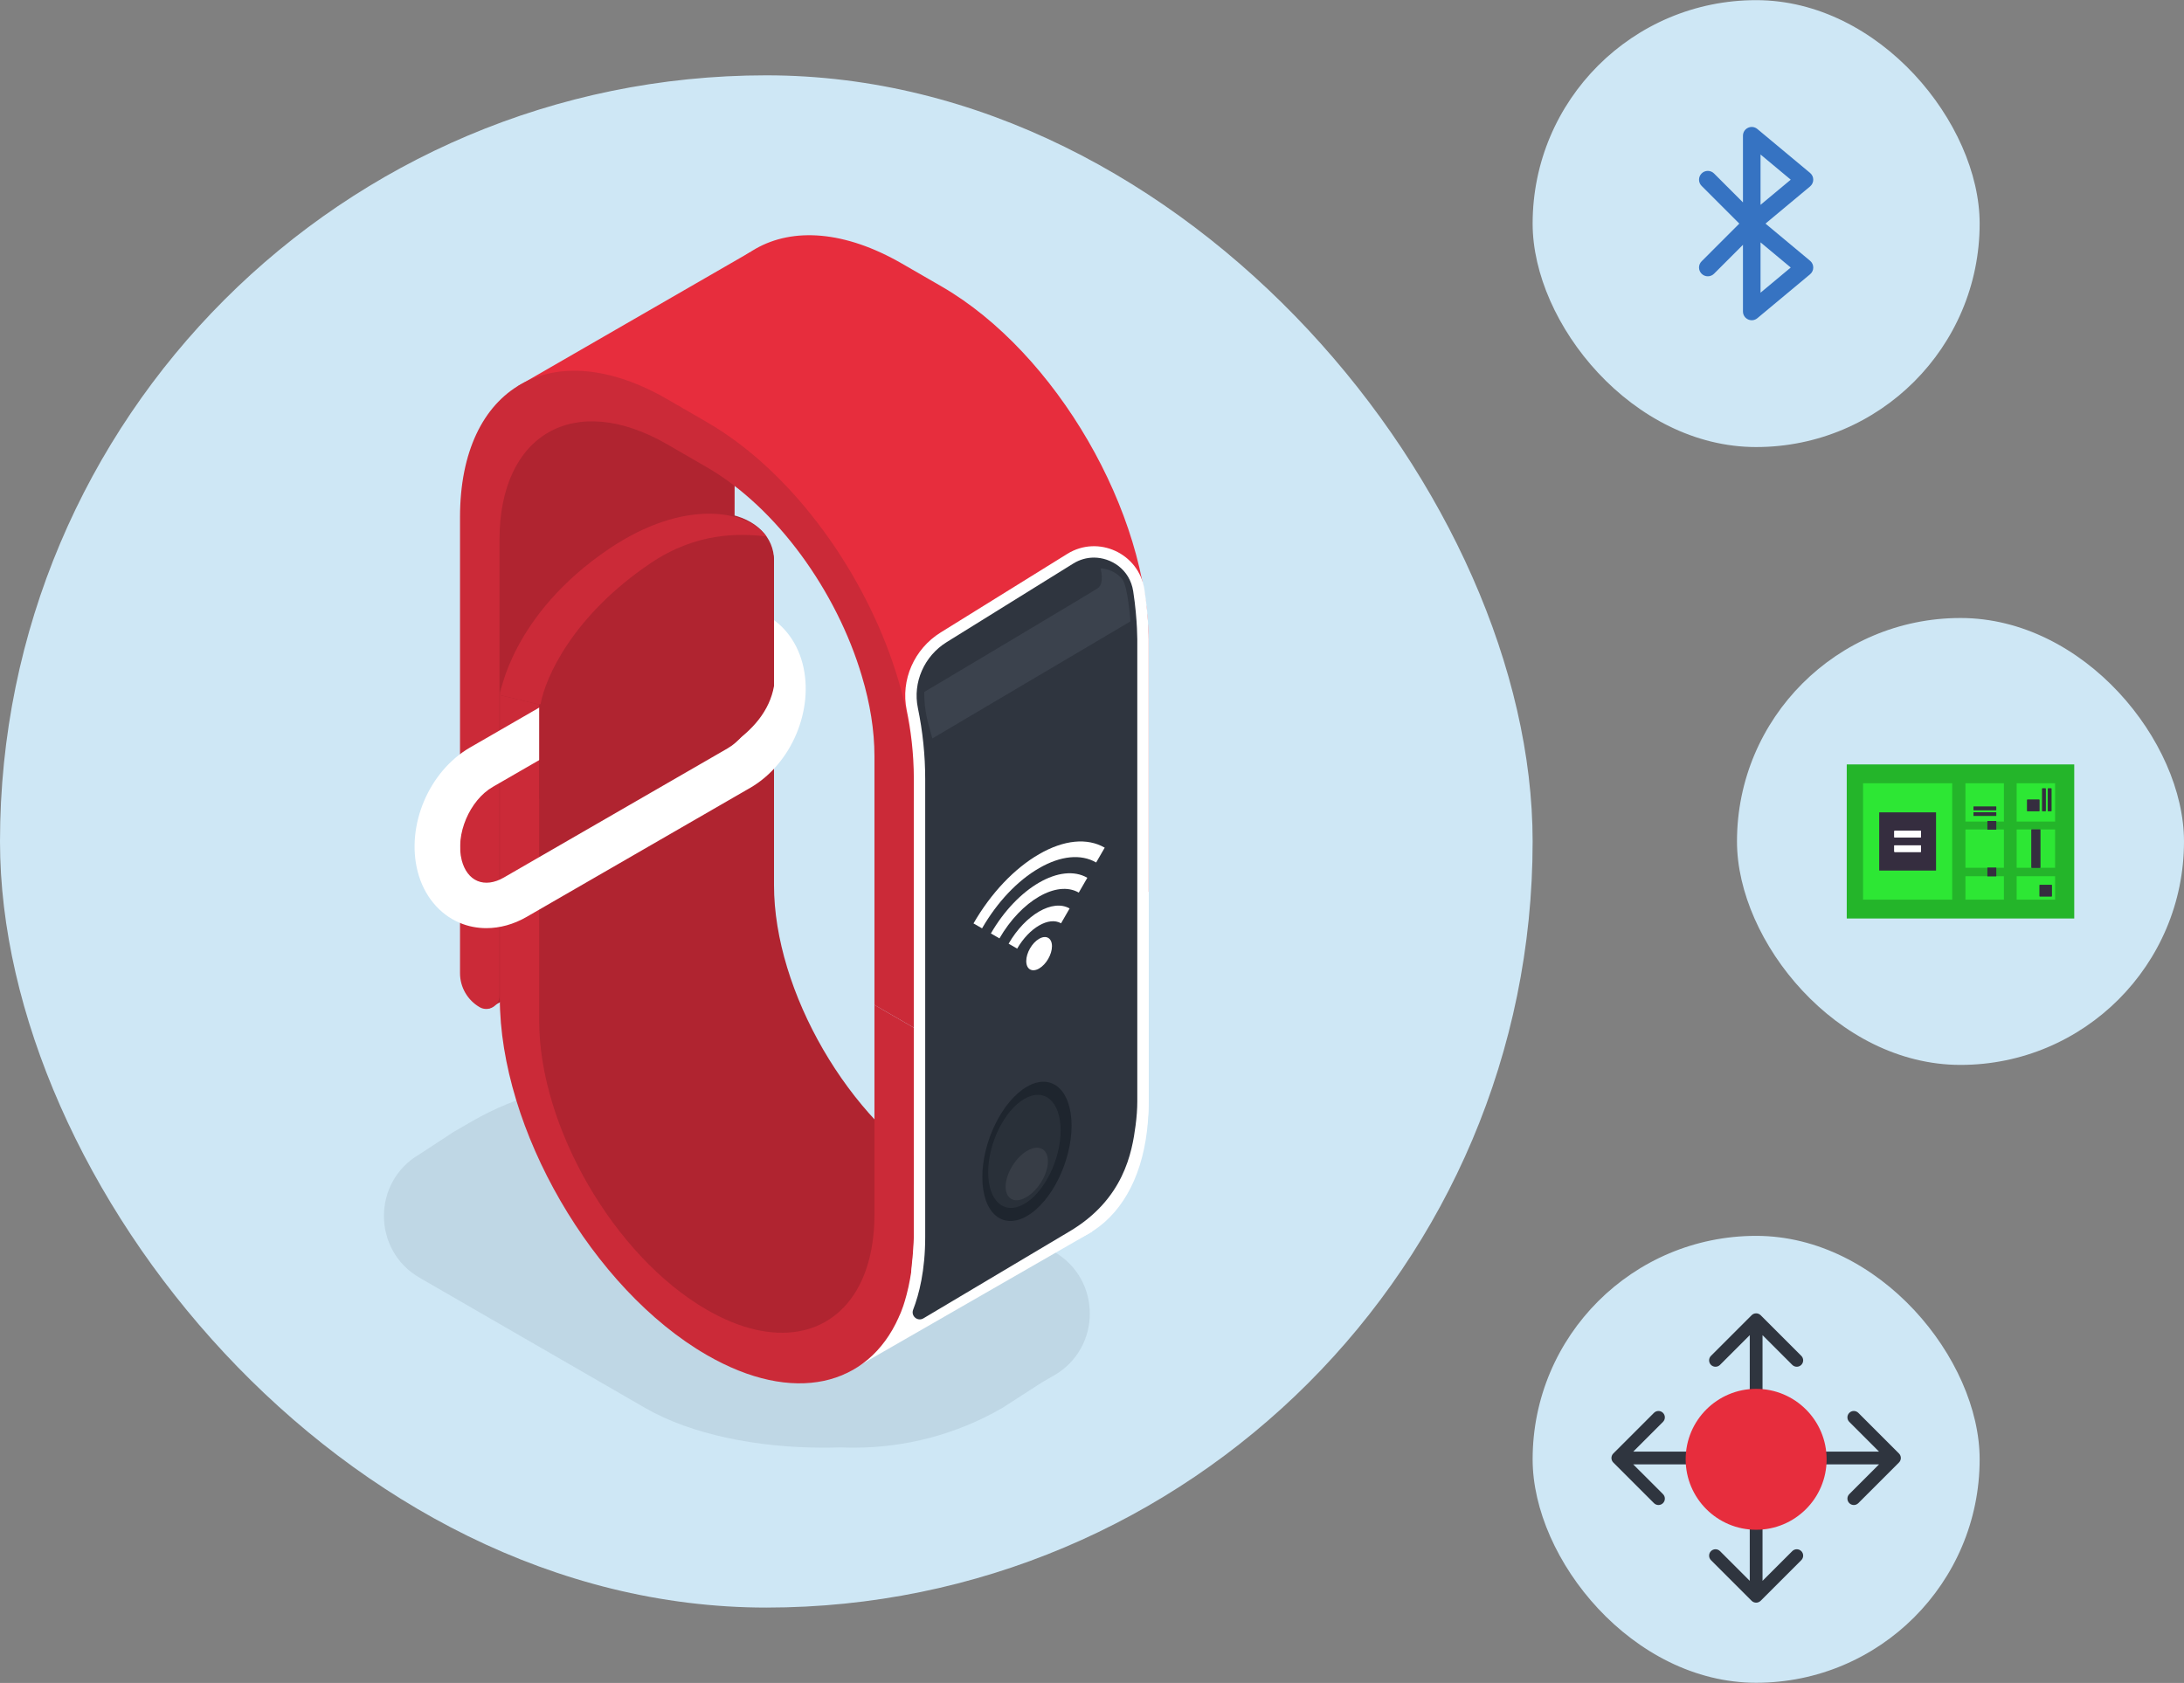 <svg width="1710" height="1318" viewBox="0 0 1710 1318" fill="none" xmlns="http://www.w3.org/2000/svg">
<rect x="0" y="0" width="1710" height="1318" fill="#808080" stroke="none"/>
<rect y="58.999" width="1200" height="1200" rx="600" fill="#CEE7F5"/>
<path d="M668.579 1133.77C665.132 1133.77 661.674 1133.7 658.227 1133.55C653.761 1133.7 649.307 1133.77 644.84 1133.77C593.038 1133.77 541.247 1123.49 505.376 1102.79L328.552 1000.7C291.297 979.183 291.297 925.424 328.552 903.925L355.279 886.401L369.347 878.272C405.206 857.575 445.215 847.289 485.236 847.289C493.149 847.289 501.062 847.688 508.94 848.485C516.829 847.688 524.73 847.289 532.643 847.289C572.664 847.289 612.673 857.575 648.521 878.272L825.345 980.365C862.6 1001.87 862.6 1055.64 825.345 1077.14L816.096 1082.47L784.551 1102.79C748.668 1123.5 708.635 1133.77 668.579 1133.77Z" fill="#BFD7E5"/>
<path d="M559.438 682.614C549.931 677.128 544.082 666.988 544.082 656.015V298.838C544.082 196.277 616.797 154.826 706.17 206.417L737.27 224.364C826.656 275.979 899.371 401.4 899.371 503.961V698.709L868.517 680.902V486.143C868.517 403.099 809.646 301.546 737.27 259.767L706.17 241.808C633.806 200.028 574.924 233.59 574.924 316.645V673.658C574.924 681.618 566.319 686.588 559.438 682.614Z" fill="#E72D3D"/>
<path d="M885.061 536.467L703.641 633.589C703.641 633.589 713.594 516 625.709 418.772C537.836 321.533 489.914 315.249 489.914 315.249L405.265 302.53L587.095 197.624C587.095 197.624 671.92 198.375 718.658 227.318C765.408 256.261 852.87 309.974 868.965 423.227C881.731 451.045 885.061 536.467 885.061 536.467Z" fill="#E72D3D"/>
<path d="M382.766 789.887L570.68 681.91L574.924 483.973L575.182 351.425L471.366 309.318C471.366 309.318 391.218 322.67 377.866 364.226C364.514 405.783 382.766 789.887 382.766 789.887Z" fill="#B02430"/>
<path d="M868.519 680.902V844.809C868.519 899.621 842.799 932.678 804.56 936.946C795.792 949.08 787.914 961.271 778.829 972.595C848.098 991.471 899.373 948.669 899.373 862.613V698.708L868.519 680.902Z" fill="white"/>
<path d="M745.51 923.926C742.767 922.542 740.047 921.241 737.269 919.648C664.893 877.854 606.022 776.302 606.022 693.259V438.773C606.022 433.451 603.174 428.527 598.567 425.866L597.535 425.268C587.594 419.536 575.18 426.698 575.18 438.175V675.453C575.18 773.125 641.166 891.386 724.643 947.018C732.65 940.727 739.379 932.658 745.51 923.926Z" fill="#B02430"/>
<path d="M660.498 1076.51L855.058 964.652L882.278 843.789L703.637 933.582L660.498 1076.51Z" fill="white"/>
<path d="M585.901 423.871L399.675 531.028L413.496 823.016C413.496 823.016 446.672 961.037 492.777 1002.59C538.894 1044.15 617.552 1075.31 639.814 1061.96C662.087 1048.6 703.643 933.581 703.643 933.581L639.075 834.153C639.075 834.153 604.939 801.504 598.257 720.606C591.587 639.731 585.901 423.871 585.901 423.871Z" fill="#B02430"/>
<path d="M715.466 804.834V968.763C715.466 976.511 715.021 983.544 714.318 989.968C713.825 994.177 713.204 997.986 712.536 1001.61C712.161 1003.66 711.785 1005.7 711.34 1007.68C710.402 1011.94 709.406 1015.72 708.444 1018.9C707.999 1020.24 707.636 1021.48 707.272 1022.64C706.651 1024.25 706.041 1025.84 705.502 1027.44L704.705 1029.32L703.802 1031.28L703.638 1031.73C679.583 1085.86 621.263 1100.39 553.401 1061.2C464.004 1009.56 391.347 884.171 391.347 781.59V544.368C391.347 532.892 403.726 525.671 413.69 531.45L414.675 531.989C419.306 534.662 422.154 539.562 422.154 544.908V799.407C422.154 882.487 481.002 983.993 553.401 1025.75C606.036 1056.22 651.531 1046.76 672.467 1007.32C680.298 992.538 684.671 973.571 684.671 950.954V787.015L715.466 804.834Z" fill="#CB2A38"/>
<path d="M715.469 608.306C715.469 609.466 715.469 610.088 715.469 610.088C715.469 610.088 715.469 709.906 715.469 804.836L684.674 787.017V592.281C684.674 572.059 681.193 550.689 674.78 529.412C655.192 463.25 608.172 397.533 553.404 365.917L522.339 347.934C449.94 306.178 391.081 339.74 391.081 422.83V779.806C391.081 787.746 382.441 792.729 375.583 788.813C366.053 783.291 360.18 773.139 360.18 762.176V405.012C360.18 302.427 432.93 260.929 522.339 312.59L553.404 330.573C617.257 367.335 672.471 441.786 698.905 518.639C708.354 546.152 714.133 573.935 715.294 600.381C715.387 603.054 715.469 605.715 715.469 608.306Z" fill="#CB2A38"/>
<path d="M574.56 511.11C570.257 511.11 565.603 512.481 560.961 515.166L385.837 616.262C367.667 626.765 356.296 653.622 361.524 673.761C363.599 681.733 367.971 687.477 373.844 689.939C379.846 692.459 387.173 691.486 394.488 687.254L569.601 586.147C587.783 575.666 599.142 548.786 593.902 528.647C591.839 520.687 587.466 514.932 581.593 512.482C579.401 511.567 577.045 511.11 574.56 511.11ZM380.796 726.888C373.645 726.888 366.647 725.54 360.07 722.786C343.94 716.033 331.913 701.427 327.059 682.718C317.728 646.811 335.711 604.082 368.03 585.42L543.143 484.312C560.094 474.535 579.131 472.824 595.344 479.635C611.474 486.387 623.525 500.993 628.39 519.703C637.709 555.621 619.715 598.35 587.419 616.989L412.295 718.096C402.19 723.934 391.347 726.888 380.796 726.888Z" fill="white"/>
<path d="M606.022 465.347V537.312C592.377 614.763 422.153 625.63 422.153 625.63V549.386C422.153 549.386 583.55 428.057 606.022 465.347Z" fill="#B02430"/>
<path d="M896.07 461.726C891.721 433.439 859.929 418.692 835.605 433.802C805.138 452.734 765.269 477.469 736.478 495.346C715.835 508.171 705.015 532.425 709.938 556.222C713.01 571.016 715.507 589.444 715.507 610.111V968.778C715.507 968.778 715.506 974.987 714.522 984.485C712.681 1002.43 708.754 1035.98 741.8 1017.05L854.642 950.218C875.016 938.171 894.828 906.085 897.946 882.626C898.814 876.133 899.376 869.323 899.376 862.615V503.962C899.376 503.962 899.786 485.862 896.07 461.726Z" fill="white"/>
<path d="M724.402 968.775V610.108C724.402 591.598 722.479 572.865 718.658 554.402C714.531 534.532 723.581 513.842 741.177 502.916L840.304 441.361C845.239 438.289 850.842 436.683 856.516 436.683C869.786 436.683 884.592 445.745 887.264 463.071C890.805 486.047 890.476 503.584 890.465 503.76V862.612C890.465 868.368 890.007 874.701 889.117 881.451C886.373 902.176 880.102 939.372 836.846 964.727L722.995 1032.49C718.412 1035.2 713.043 1030.64 714.965 1025.68C719.631 1013.66 724.402 994.963 724.402 968.775Z" fill="#2F353F"/>
<path d="M769.145 921.883C769.145 949.854 784.782 963.499 804.066 952.362C823.361 941.226 839 909.502 839 881.546C839 853.577 823.361 839.93 804.066 851.067C784.782 862.203 769.145 893.9 769.145 921.883Z" fill="#1E252E"/>
<path d="M773.704 918.087C773.704 940.795 786.411 951.885 802.072 942.832C817.746 933.797 830.441 908.04 830.441 885.337C830.441 862.615 817.746 851.538 802.072 860.586C786.411 869.625 773.704 895.369 773.704 918.087Z" fill="#293039"/>
<path d="M793.087 912.4C786.17 923.066 785.432 934.862 791.422 938.74C797.424 942.619 807.869 937.11 814.785 926.445C821.69 915.775 822.428 903.985 816.438 900.101C810.448 896.223 799.98 901.717 793.087 912.4Z" fill="#373D46"/>
<path d="M885.064 486.67C885.064 486.67 883.212 459.591 878.757 453.647C871.712 445.113 861.689 445.113 861.689 445.113C861.689 445.113 865.03 456.988 859.473 460.693C853.905 464.409 723.678 541.931 723.678 541.931C723.678 541.931 723.291 553.829 726.644 566.079C729.985 578.318 729.985 578.318 729.985 578.318L885.064 486.67Z" fill="#3B424D"/>
<path d="M391.347 544.367C391.347 544.367 400.42 481.393 476.864 429.813C550.318 380.238 606.024 403.109 606.024 438.769C606.024 474.418 497.707 523.958 497.707 523.958L422.154 551.787L391.347 544.367Z" fill="#B02430"/>
<path d="M423.28 551.377C426.949 530.733 448.307 482.272 509.382 441.067C544.949 417.059 578.077 417.551 600.162 420.119C585.028 399.323 535.582 390.179 476.864 429.813C400.42 481.393 391.347 544.367 391.347 544.367L422.154 551.787L423.28 551.377Z" fill="#CB2A38"/>
<path d="M796.411 742.925C805.881 726.522 821.295 717.623 830.765 723.092L837.468 711.482C824.298 703.882 802.874 716.254 789.709 739.055L796.411 742.925Z" fill="white"/>
<path d="M782.536 734.915C799.658 705.259 827.523 689.173 844.642 699.057L851.344 687.447C830.522 675.428 796.651 694.987 775.829 731.045L782.536 734.915Z" fill="white"/>
<path d="M858.26 675.472L864.963 663.862C851.244 655.935 832.993 657.748 813.586 668.948C794.18 680.156 775.938 699.414 762.214 723.183L768.917 727.053C780.849 706.387 796.712 689.639 813.586 679.899C830.461 670.155 846.328 668.582 858.26 675.472Z" fill="white"/>
<path d="M803.52 752.682C803.52 759.106 808.026 761.708 813.587 758.496C819.152 755.284 823.663 747.474 823.663 741.051C823.663 734.627 819.152 732.021 813.587 735.233C808.026 738.449 803.52 746.258 803.52 752.682Z" fill="white"/>
<rect x="1200" y="0.115" width="350" height="350" rx="175" fill="#CEE7F5"/>
<path d="M1417.24 204.229L1382.31 175.116L1417.24 146.002C1420.54 143.252 1420.54 138.183 1417.24 135.432L1375.96 101.034C1371.48 97.299 1364.68 100.486 1364.68 106.319V158.507L1342.03 135.853C1339.34 133.166 1334.98 133.166 1332.3 135.853C1329.61 138.539 1329.61 142.895 1332.3 145.582L1361.83 175.116L1332.3 204.649C1329.61 207.336 1329.61 211.692 1332.3 214.379C1334.98 217.066 1339.34 217.066 1342.03 214.379L1364.68 191.725V243.913C1364.68 249.746 1371.48 252.932 1375.96 249.198L1417.24 214.799C1420.54 212.049 1420.54 206.98 1417.24 204.229ZM1378.44 121.007L1402.09 140.717L1378.44 160.427V121.007ZM1378.44 229.224V189.804L1402.09 209.514L1378.44 229.224Z" fill="#3673C2"/>
<rect x="1360" y="484" width="350" height="350" rx="175" fill="#CEE7F5"/>
<rect x="1445.94" y="598.668" width="178.122" height="120.664" fill="#24B52A"/>
<rect x="1458.71" y="613.423" width="69.799" height="91.153" fill="#2DE734"/>
<rect x="1471.36" y="636.211" width="44.501" height="45.576" fill="#352D3F"/>
<rect x="1483.27" y="662.076" width="20.673" height="5.073" fill="white"/>
<rect x="1483.27" y="662.076" width="20.673" height="5.073" fill="white"/>
<rect x="1483.27" y="662.076" width="20.673" height="5.073" fill="white"/>
<rect x="1483.27" y="650.732" width="20.673" height="5.073" fill="white"/>
<rect x="1483.27" y="650.732" width="20.673" height="5.073" fill="white"/>
<rect x="1483.27" y="650.732" width="20.673" height="5.073" fill="white"/>
<rect x="1538.88" y="613.423" width="30.1" height="29.987" fill="#2DE734"/>
<rect x="1538.88" y="649.619" width="30.1" height="29.987" fill="#2DE734"/>
<rect x="1538.88" y="686.222" width="30.1" height="18.353" fill="#2DE734"/>
<rect x="1578.97" y="613.423" width="30.1" height="29.987" fill="#2DE734"/>
<rect x="1578.97" y="649.619" width="30.1" height="29.987" fill="#2DE734"/>
<rect x="1590.57" y="649.619" width="6.911" height="29.987" fill="#352D3F"/>
<rect x="1590.57" y="649.619" width="6.911" height="29.987" fill="#352D3F"/>
<rect x="1556.08" y="679.606" width="6.911" height="6.616" fill="#352D3F"/>
<rect x="1556.08" y="679.606" width="6.911" height="6.616" fill="#352D3F"/>
<rect x="1556.08" y="643.003" width="6.911" height="6.616" fill="#352D3F"/>
<rect x="1556.08" y="643.003" width="6.911" height="6.616" fill="#352D3F"/>
<rect x="1545.19" y="636.211" width="17.799" height="2.733" fill="#352D3F"/>
<rect x="1545.19" y="636.211" width="17.799" height="2.733" fill="#352D3F"/>
<rect x="1545.19" y="631.724" width="17.799" height="2.733" fill="#352D3F"/>
<rect x="1545.19" y="631.724" width="17.799" height="2.733" fill="#352D3F"/>
<rect x="1601.71" y="617.459" width="17.799" height="2.733" transform="rotate(90 1601.71 617.459)" fill="#352D3F"/>
<rect x="1601.71" y="617.459" width="17.799" height="2.733" transform="rotate(90 1601.71 617.459)" fill="#352D3F"/>
<rect x="1596.76" y="626.254" width="9.004" height="9.549" transform="rotate(90 1596.76 626.254)" fill="#352D3F"/>
<rect x="1596.76" y="626.254" width="9.004" height="9.549" transform="rotate(90 1596.76 626.254)" fill="#352D3F"/>
<rect x="1606.2" y="617.459" width="17.799" height="2.733" transform="rotate(90 1606.2 617.459)" fill="#352D3F"/>
<rect x="1606.2" y="617.459" width="17.799" height="2.733" transform="rotate(90 1606.2 617.459)" fill="#352D3F"/>
<rect x="1578.97" y="686.222" width="30.1" height="18.353" fill="#2DE734"/>
<rect x="1606.48" y="693.034" width="9.004" height="9.549" transform="rotate(90 1606.48 693.034)" fill="#352D3F"/>
<rect x="1606.48" y="693.034" width="9.004" height="9.549" transform="rotate(90 1606.48 693.034)" fill="#352D3F"/>
<rect x="1200" y="967.884" width="350" height="350" rx="175" fill="#CEE7F5"/>
<path d="M1378.54 1030.03C1376.58 1028.08 1373.42 1028.08 1371.46 1030.03L1339.64 1061.85C1337.69 1063.8 1337.69 1066.97 1339.64 1068.92C1341.6 1070.87 1344.76 1070.87 1346.72 1068.92L1375 1040.64L1403.28 1068.92C1405.24 1070.87 1408.4 1070.87 1410.36 1068.92C1412.31 1066.97 1412.31 1063.8 1410.36 1061.85L1378.54 1030.03ZM1380 1117.05L1380 1033.57L1370 1033.57L1370 1117.05L1380 1117.05Z" fill="#2F353F"/>
<path d="M1371.46 1253.68C1373.42 1255.64 1376.58 1255.64 1378.54 1253.68L1410.36 1221.86C1412.31 1219.91 1412.31 1216.75 1410.36 1214.79C1408.4 1212.84 1405.24 1212.84 1403.28 1214.79L1375 1243.08L1346.72 1214.79C1344.76 1212.84 1341.6 1212.84 1339.64 1214.79C1337.69 1216.75 1337.69 1219.91 1339.64 1221.86L1371.46 1253.68ZM1370 1166.66L1370 1250.15L1380 1250.15L1380 1166.66L1370 1166.66Z" fill="#2F353F"/>
<path d="M1486.83 1145.39C1488.78 1143.44 1488.78 1140.28 1486.83 1138.32L1455.01 1106.5C1453.05 1104.55 1449.89 1104.55 1447.94 1106.5C1445.98 1108.46 1445.98 1111.62 1447.94 1113.57L1476.22 1141.86L1447.94 1170.14C1445.98 1172.09 1445.98 1175.26 1447.94 1177.21C1449.89 1179.17 1453.05 1179.17 1455.01 1177.21L1486.83 1145.39ZM1399.8 1146.86L1483.29 1146.86L1483.29 1136.86L1399.8 1136.86L1399.8 1146.86Z" fill="#2F353F"/>
<path d="M1263.17 1138.32C1261.22 1140.27 1261.22 1143.44 1263.17 1145.39L1294.99 1177.21C1296.95 1179.17 1300.11 1179.17 1302.06 1177.21C1304.02 1175.26 1304.02 1172.09 1302.06 1170.14L1273.78 1141.86L1302.06 1113.57C1304.02 1111.62 1304.02 1108.46 1302.06 1106.5C1300.11 1104.55 1296.95 1104.55 1294.99 1106.5L1263.17 1138.32ZM1350.2 1136.86L1266.71 1136.86L1266.71 1146.86L1350.2 1146.86L1350.2 1136.86Z" fill="#2F353F"/>
<circle cx="1375" cy="1142.88" r="55.183" fill="#E72D3D"/>
</svg>
